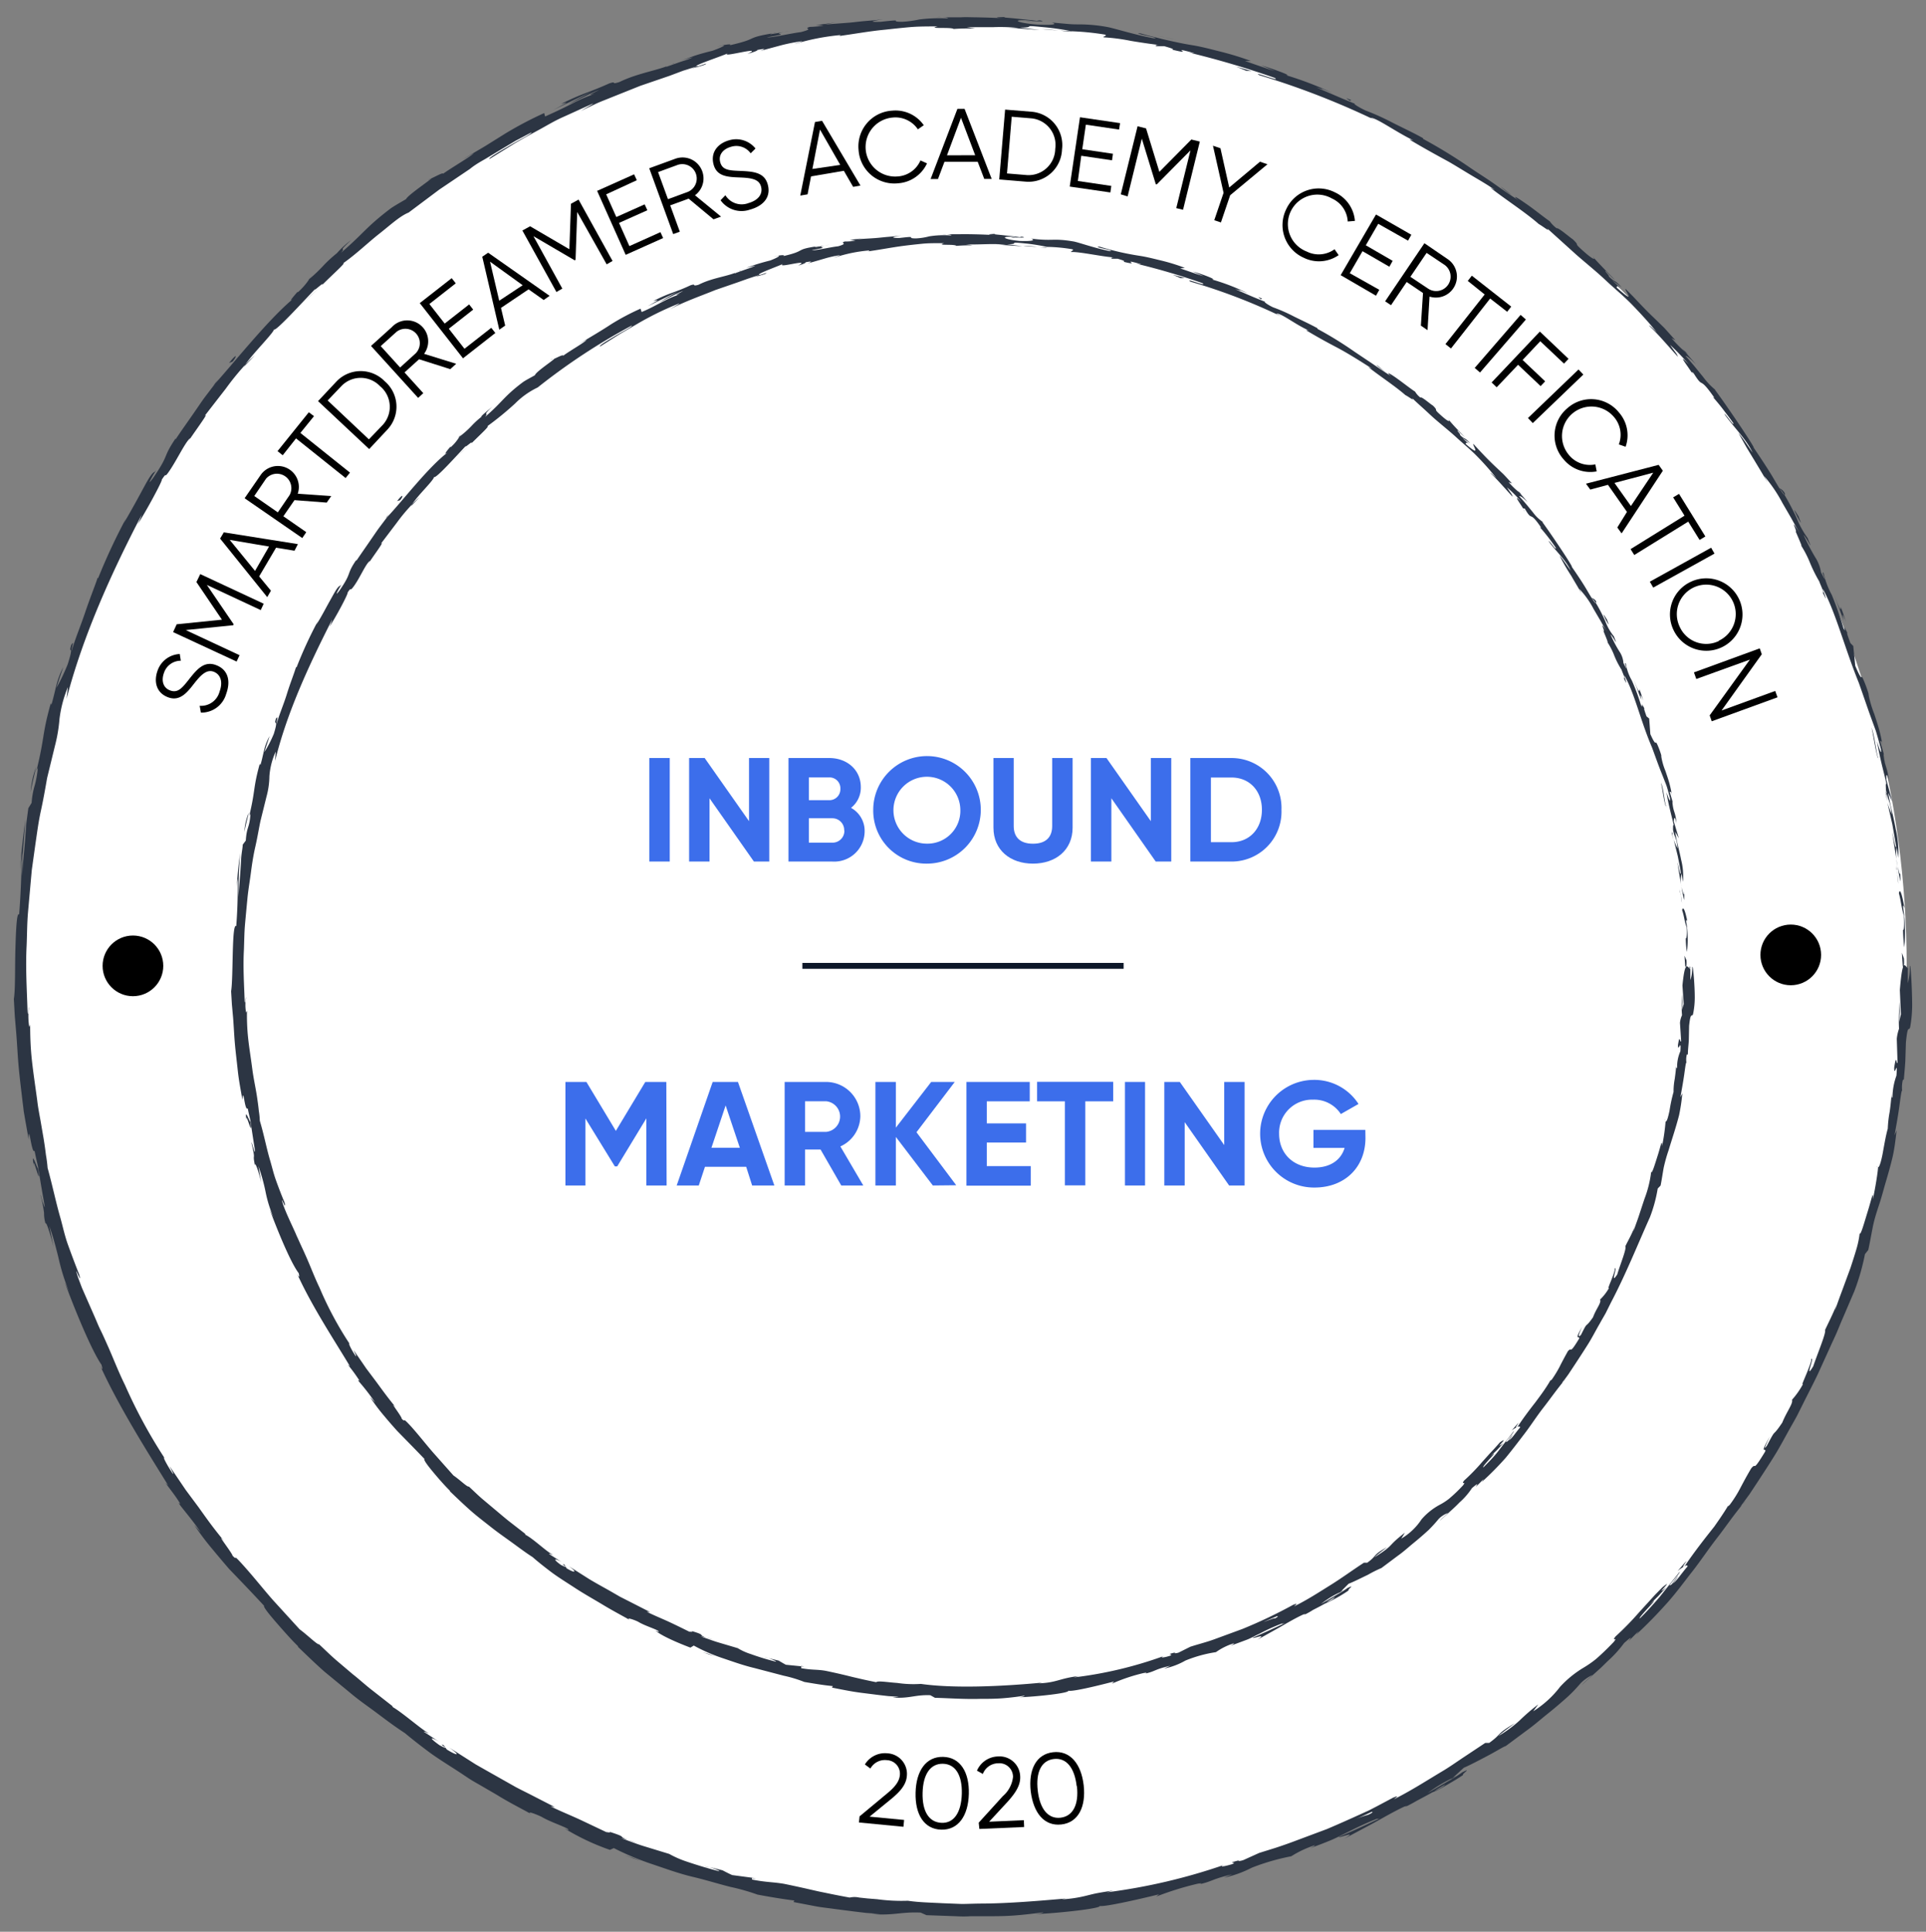 <svg id="Layer_1" data-name="Layer 1" xmlns="http://www.w3.org/2000/svg" viewBox="0 0 327 328"><rect x="0" y="0" width="327" height="328" fill="#808080" stroke="none"/><defs><style>.cls-1,.cls-4{fill:#fff;}.cls-2{fill:#2c3543;}.cls-3{fill:#3c6eeb;}.cls-4{stroke:#0d1728;stroke-miterlimit:10;}</style></defs><circle class="cls-1" cx="163.5" cy="164" r="160.22"/><path class="cls-2" d="M323.05,164c.08.53.29.23.21-1.23l-.36-1Z"/><path class="cls-2" d="M323.34,154.19c-.29-1.71-.73-3.65-.94-2.52.44,1.66.34,2.08.86,3.88.09,1.46,0,2.55-.16,2.31a27.75,27.75,0,0,0,.21,3,26.45,26.45,0,0,0,.12-3.18c0-.58,0-1.17-.07-1.78s-.16-1.22-.25-1.85S323.27,154.07,323.34,154.19Z"/><path class="cls-2" d="M256.63,33.11l.73.56C257.17,33.51,256.92,33.32,256.63,33.11Z"/><path class="cls-2" d="M174.17,3.53a3.62,3.62,0,0,0,1,0C174.53,3.51,174,3.49,174.17,3.53Z"/><path class="cls-2" d="M159,2.89h.9A5.35,5.35,0,0,0,159,2.89Z"/><path class="cls-2" d="M256.63,33.11l-1.87-1.46A11.89,11.89,0,0,0,256.63,33.11Z"/><path class="cls-2" d="M320.15,134.81c.1.48.21.88.31,1.24l-.24-1.17A.23.23,0,0,1,320.15,134.81Z"/><path class="cls-2" d="M285.63,59.24l.48.55c.16.13.33.25.49.36Z"/><path class="cls-2" d="M303,83.71a1.9,1.9,0,0,0-.92-.83,6,6,0,0,1,.9,1.19C303.06,84.05,303.07,83.94,303,83.71Z"/><path class="cls-2" d="M319.91,128l.22.81C320.08,128.63,320,128.27,319.91,128Z"/><path class="cls-2" d="M270.63,43.84a.72.72,0,0,0-.14-.25S270.52,43.71,270.63,43.84Z"/><path class="cls-2" d="M318.68,198.13s0,0,.05,0C318.74,198,318.73,197.91,318.68,198.13Z"/><path class="cls-2" d="M323.79,164v.48c0,.05.1.11.16.11Z"/><path class="cls-2" d="M131.33,5.63l.12,0C132.17,5.45,131.76,5.53,131.33,5.63Z"/><path class="cls-2" d="M5.78,198.15c-.41-2.87,1.37,4.51.66.22C6.43,198.79,5.12,194.6,5.78,198.15Z"/><path class="cls-2" d="M320.05,134.05c-.07-.4-.14-.8-.22-1.2C319.92,133.39,320,133.76,320.05,134.05Z"/><path class="cls-2" d="M6.44,198.37h0l-.07-.45Z"/><path class="cls-2" d="M72.64,30.58a3,3,0,0,0,.61-.28S73.07,30.35,72.64,30.58Z"/><path class="cls-2" d="M115.63,10.22l-1.13.34Z"/><path class="cls-2" d="M53.58,46.39a15.18,15.18,0,0,0-1.27,1.18l.21-.16A8.22,8.22,0,0,1,53.58,46.39Z"/><path class="cls-2" d="M36.24,65.41l.34-.34c.15-.21.33-.44.49-.65Z"/><path class="cls-2" d="M284.82,266.77a7.82,7.82,0,0,1,1-.73C285.37,266.21,287.77,263.34,284.82,266.77Z"/><path class="cls-2" d="M320.3,134.77a2,2,0,0,1-.25-.72l.17.83C320.27,134.94,320.31,135,320.3,134.77Z"/><path class="cls-2" d="M54.35,48.72l-3,2.76C52.23,50.72,53.3,49.71,54.35,48.72Z"/><path class="cls-2" d="M119.53,316.87l.9.22A5.27,5.27,0,0,0,119.53,316.87Z"/><path class="cls-2" d="M43.29,60.3c-.55.48-1.09,1-1.64,1.59-.09.14-.2.3-.25.4Z"/><path class="cls-2" d="M285.79,266h0Z"/><path class="cls-2" d="M300.51,243.89c-1.92,3.33-.59,1.75-.81,2.57-2.39,3.93-1.38,1.65-2.38,2.87-.73,1.23-1.33,2.35-1.88,3.4s-1.17,2-1.79,2.82c-.14.09-.4.42-.18,0-.38.66-.9,1.45-1.48,2.31l-.93,1.34L290,260.54c-1.43,1.82-2.86,3.73-3.85,5.21a1.53,1.53,0,0,1-.37.29c.52-.32.72-.26.75-.09-1.13,1.32-1.93,2.59-2.54,2.92a6.17,6.17,0,0,0,.95-1.35L283.84,269c-1.33,1,1.53-1.95,1.34-2.12l-3.43,4.31c-1.18,1.37-2.34,2.64-3.31,3.59-.63.17,4.29-4.67,1.58-2.26l1.49-1.48,1.42-1.54c-2.5,2.07,1.69-1.89-.66,0L281,270.79l-1,1.1-1.66,1.82a50.05,50.05,0,0,1-4.06,4.16c-.76,1,.49-.08-.28.91-1.35,1.41-2.35,2.34-3.13,3a18.16,18.16,0,0,1-2,1.38,17.8,17.8,0,0,0-4,3.26,17.17,17.17,0,0,1-4.56,4.15l.86-1.17a34.64,34.64,0,0,0-3.2,2.76,21.8,21.8,0,0,1-3.56,2.61c.72-.7,3.34-2.54,2.66-2.1-3.13,1.85-2,1.66-4.23,3.27-.22,0-.44,0-.67,0l-3.63,2.41c-1.24.82-2.47,1.71-3.79,2.48-2.62,1.57-5.27,3.28-8.09,4.68.26-.24,1.17-.83-.18-.25l-2.67,1.42-1.37.71-1.41.64c-1.89.86-3.82,1.72-5.75,2.54l-5.83,2.18c-1,.37-1.92.69-2.87,1l-2.79.87-2.68,1.21c-.64.22-1.25.23-.55,0-2.9.71-.1.22-1.44.72-1.63.48-2.2.45-1.2.07a99.4,99.4,0,0,1-20,4.69L189,321c-1.06.17-1.89.3-2.6.43s-1.3.29-1.88.43a22.11,22.11,0,0,1-4.28.65l.76-.15c-4.67.4-9.6.83-14.26.86-1.16,0-2.31.06-3.43.07l-3.28-.13c-2.12-.11-4.12-.15-5.89-.42a30.6,30.6,0,0,1-5.22-.26l-1.62-.13-1.41-.15a3.75,3.75,0,0,0-1.63,0c-2.64-.48-3.57-.7-4.78-.94s-2.66-.63-6.35-1.39c-2-.34-3-.24-5.45-.73v-.31l-3.37-.45c-.55-.24-1.1-.53-1.64-.81l-2.27-.56c.89.27,1.87.67,1.71.72-1.77-.43-3.9-1.09-5.58-1.66a17,17,0,0,1-2.91-1.28l-4.12-1.26c-1.37-.41-2.71-.95-4.07-1.42a17.36,17.36,0,0,1,2.67.79c-4.39-1.4-.66-.61-4.68-1.89.5.27-.35.06-.47.08l-4.22-2c-1.72-.81-3.66-1.58-5.24-2.37l.7.11-4.36-2.24c-.75-.38-1.51-.75-2.26-1.15l-2.25-1.27c-1.5-.85-3-1.69-4.57-2.59l-4.51-2.87c2.11,1.47,1.41,1.46-.38.35l-.53-.73c-1.26-.56,1.78,1.29-.71,0-2.18-1.56-1.26-1.34,0-.54L72,294.07c-.1-.19.55.21.78.23-1.2-.63-4.41-3.47-6.09-4.44l-.09-.19-3.73-2.92c-1.1-.88-2-1.71-3-2.49l-2.77-2.35c-.94-.81-1.86-1.72-2.93-2.72-.27.13-1.88-1.49-3.3-2.54l-4.56-5c-1.57-1.79-3.11-3.74-4.83-5.67-2.43-2.71-.86-.67-2-1.83,0-.38-3.18-4.43-1.38-2.43-2-2.4-3.1-4-4.39-5.8L31.54,253l-2.75-4.06c.37.77.85,1.61.51,1.23-.81-1.18-1.67-2.79-1.45-2.68l.23.3a86.69,86.69,0,0,1-6.86-12.62c-1.08-2.18-1.93-4.4-2.82-6.42-.45-1-.88-2-1.32-2.88s-.77-1.79-1.15-2.58l.17.36-1.47-3.34-.73-1.67-.64-1.7c-1-3.19.82,1.84.18-.56-.73-1.83-1.34-3.48-1.89-5s-.86-3-1.25-4.43c-.82-2.81-1.35-5.52-2.22-8.64a22.07,22.07,0,0,0-.28-2.2c-.1-.84-.23-1.76-.39-2.75l-.54-3.14c-.2-1.09-.42-2.22-.55-3.37-.31-2.31-.67-4.66-.91-6.87s-.29-4.28-.29-6l-.15.4A11.84,11.84,0,0,1,4.91,171c-.13.18-.11,1.9-.23.82-.11-3.7-.36-7.46-.16-11.25.08-1.89.07-3.8.24-5.71l.51-5.72.13-1.43.2-1.43L6,143.41c.28-1.9.52-3.81.93-5.68S7.67,134,8,132.1l1.35-5.54a26.16,26.16,0,0,0,.75-4.47,20.66,20.66,0,0,1,1.43-5.43l-.23,2C14.13,107.81,19,97.12,24.06,87.4A14.86,14.86,0,0,1,23.38,89c1.29-1.93,4.25-7.41,4.09-7.56.94-1.42.36-.24,1-1.07,1.38-1.86,2.85-5.1,3.78-5.95.16-.15-.32.57-.53.93.76-1.3,4.09-5.72,3-4.7C36,69,37.2,67.45,38.33,66a45,45,0,0,1,3.32-4.08c1.18-1.8,4.68-5.25,4.89-6,.15.53,5.18-5,7-6.88-.54.69,1.73-1.46,1.12-.62,2.1-2.09,4.15-3.88,3.6-3.72,2.25-1.58,4.21-3.5,6.12-5s3.49-3,5-3.61l5.19-3.89,5.22-3.52C80.62,28,81.5,27.5,82.38,27L85,25.42l2.59-1.55c.89-.46,1.77-.93,2.65-1.4,0,.14-.51.46-1.23.86s-1.68.91-2.59,1.46c-1.82,1.06-3.58,2.09-3.31,2.21l4.37-2.71c1.37-.79,2.67-1.51,4-2.23s2.57-1.49,4-2.13,3-1.37,4.66-2.11-.92.63-1.49,1l2.53-1.2c.84-.39,1.7-.7,2.54-1.05l5-2,4.94-1.69L116,12l2.41-.76a10.43,10.43,0,0,1-1.33.5c1.26-.37,3-.77,2.77-.93l-1.22.41c-2.12.29,4.87-2,5.07-2.24-2,1.07,6.5-1.35,3.2.17.83-.23,1.87-.57,1.65-.66,1.27-.25,1.68-.26.44.18l3.71-1A30.15,30.15,0,0,1,136.15,7c0,.1-.84.29-1.26.48a38.9,38.9,0,0,1,7.83-1.53c-.21.09.22.11-.85.25,3.08-.41,5.69-.91,8.41-1.16,1.36-.15,2.73-.3,4.2-.43s3-.12,4.73-.13c-2,.48,2.33.08,2.7.44,1.22-.09,2.44-.1,3.66-.09l-1.47-.22c1.61,0,3.12,0,4.58,0a29.79,29.79,0,0,1,4.25.14q-1.2,0-2.4,0c2,0,4,.22,6,.33l-3.4-.4c3.27,0-.31-.5,4-.07a43.12,43.12,0,0,1,4.86.7h0a44.76,44.76,0,0,1,5.59.56c.6.2-.55.35-.16.47a32.39,32.39,0,0,1,4.57.6c1.91.32,3.88.6,4.88.7-.67-.07-.74.12-.54.2l1.34,0c1.44.42,1.64.5,1.37.6,4.36,1.06-1.28-.78,3.87.62-.42-.08-.23,0-1.09-.15a150.89,150.89,0,0,1,14.62,4.32c1.25.82-4.09-1.29-2.62-.46a136,136,0,0,1,20,7.8L232.7,20c1.07,0,4.45,2.53,7.61,4-.75-.39-1.11-.28-.88-.23,2,1.2,4.11,2.37,6.48,3.66,1.17.67,2.38,1.43,3.7,2.22s2.75,1.59,4.21,2.61l-.79-.4c2.16,1.73,6,4.21,8.21,6.17.78.44,2.11,1.52,1.41.72l5,4.52c1.66,1.45,3.36,2.81,4.91,4.27s3.19,2.79,4.63,4.29,2.83,3,4.12,4.62c-.68-.71-1.69-1.61-1.16-1,1.67,1.62,3.15,3.41,4.72,5.12-.18-.57-.49-.78-1.31-2a38.06,38.06,0,0,1,3.18,3.31c-2.18-2.26-.23.23.49,1.39-.09-.22.26.09.25,0,1.93,3.12.74.19,3.6,4.28l-.26-.14c.61.71,1.19,1.39,1.74,2.12s1.13,1.46,1.7,2.29c.27.83-1.25-1.55-1.5-1.52,1.63,2.29,3.69,4.22,4.8,6.55-.71-1-1.63-2.43-2.41-3.34l1.4,2.49,1.21,2-.1-.18c.81,1.37,1.65,2.72,2.43,4.1-.17-.37-.37-.72-.56-1.08a25.08,25.08,0,0,1,3.1,4.57l1.53,2.64c.51.94,1.06,1.91,1.71,2.92-2.49-3.92-.57-.56-1-.74.47,1.12,1.23,2.8.91,2.37a17.69,17.69,0,0,1,1.44,2.75,25,25,0,0,0,1.68,3.41c0,.17,1,2.19.55,1.82,1.27,2.63-.13-.69.08-.52,2.16,4,3.64,9.91,6.07,15.9.93,2.63,1.45,4.2,2,5.71l.86,2.36c.27.87.55,1.88.88,3.13.24,1.75-.67-1.31-.67-1.31.25,1.39.5,2.6.78,3.78s.6,2.34.86,3.64c-.17-.51-.15,0-.11.87.4,2.09.6,1.34,1,4.13a15.24,15.24,0,0,1-.76-2l.84,3.68c.22,1.24.43,2.49.66,3.77-.08.71-.46-1.52-.68-2.41.44,2.88,1.14,7.48,1.4,8.36l-.05-1.88c.09,1.06-.17.57-.31-.21a8.83,8.83,0,0,1-.29-3.74l.3,1.83a18.71,18.71,0,0,0-.45-4.89c-.36-2.07-1-4.31-1.28-6.16l.68,1.46-1-3.71c0-.41,0-.76.06-.79s.23.27.42,1.18c-.32-2.68-.66-2.29-.94-4.59,0-.26,0-.15.1.08l-.71-2.53c.2.48.18-.5.49,1.09-.22-1.16-.42-2.21-.69-3.13s-.54-1.74-.78-2.47a18.5,18.5,0,0,1-1-3.46l.14.38a22.32,22.32,0,0,0-1-2.78c-.18-.4-.23-.42-.27-.38s-.13.35-1.09-1.91l-.34-3.37-.49-.5c-.23-.64-.71-1.88-.5-1.7-1.11-2.26,0,.45-.68-.84A56.73,56.73,0,0,0,311,101a13.5,13.5,0,0,1-1.37-3.65c-.69-1,1.12,2.9-.46-.19a6.6,6.6,0,0,0-1-2.57,36.34,36.34,0,0,1-1.95-3.76c.66.69,1.81,3.26.67.51A15.82,15.82,0,0,1,305.05,88,41.2,41.2,0,0,0,303,84.07c-.18,0-.89-1.12-1.83-2.74s-2.27-3.59-3.44-5.34c.31.12-4.24-6.67-6.57-9.82l.12.06A11.7,11.7,0,0,1,289.16,64c-.93-1.13-2-2.5-3-3.57.24,0,.67.28,1.76,1.44-.57-.71-1.2-1.39-1.79-2.09a22.86,22.86,0,0,1-2.34-2.36l.66.35q-.9-1-1.86-2.07c-.67-.66-1.36-1.33-2.06-2s-1.43-1.42-2.17-2.2l-1.13-1.2L276,49.06c-.37,0,2.21,3.09-1.51-.22,0-.23,0-.53,1,.33a20.29,20.29,0,0,1-1.77-1.6l1.61,1.2c-1.49-1.55-.95-.63-2.18-1.83.16-.12-.83-1-.54-.93.33.29,1,1.1,1.56,1.5-1.37-1.38-3-3.08-3.51-3.67.05.19-.18.2-1.27-.71-2.79-2.4-.8-1-2.35-2.49-.74-.51-2.5-2.06-2.74-1.87a5.53,5.53,0,0,1-1.19-1.21c-.8-.53-2.52-1.93-3.93-2.91s-2.44-1.63-1.66-.88l.39.3-.26-.17h0c-1.32-.84-2.62-1.74-3.93-2.67s-2.68-1.77-4-2.67a88.26,88.26,0,0,0-8.14-5l.06-.08c-1.61-.91-3.48-1.77-5.19-2.64a42.16,42.16,0,0,0-4.58-2.07c-1-.45-2.27-1.23-1.8-1.14-2.61-1.06-2.89-1.21-6.64-2.82,2.71.88-.85-.5,2.76.95a58.59,58.59,0,0,0-7.87-3c1.36.2-2.52-1.18-4.2-1.67l2.38,1c-1.87-.59-3.48-1.16-5.13-1.74l1,0a48.2,48.2,0,0,0-5.14-1.58c-1.67-.42-3.25-.85-4.82-1.1s-3.06-.58-4.51-.91c-.73-.16-1.44-.36-2.14-.53s-1.41-.35-2.1-.56c-2-.12,4,.88,2.18.83-3.38-.64-6.85-1.76-7.92-1.93a26.74,26.74,0,0,0-4.6-.43c-.57,0-1.15,0-1.89-.06l-2.87-.26c.62.16,1.18.52-2.51.35-3.43-.3-4.2-.81-2-.74a3.84,3.84,0,0,1,1.19.15c1.12.05,2.59.11,1.23-.13l-.46.09c-.85-.13-2.46-.28-3.72-.41s-2.18-.15-1.61-.24c-2.63.05-1.13.17.81.28-2.22-.15-4-.19-5.71-.23-.87,0-1.75-.06-2.7,0l-3.1,0c.73,0,1.4.17.68.18a27.62,27.62,0,0,0-4.55.18,18.54,18.54,0,0,1-2.92.4c-2.58,0,.89-.5-3.65,0-2.79.09-.62-.26.48-.45-1,.14-2,.23-3,.31s-1.87.2-2.73.28c-1.72.14-3.23.23-4.41.36L142,3.77c-1.3.23-2.37.34-3.46.51.43,0,.86,0,1.28.06a16.64,16.64,0,0,1-2.35.23c-1.28.39,1.06.21-1.49.88-1.71.21-5.13,1-5.76.89,5.32-.93-.66-.23,3.84-1.11-.87.2-1.93.38-3.21.58-.2,0,.16-.11.51-.18-5.12.85-2.25.87-7.48,2.06.62-.34-1.29-.05-2.12.26,2.08-.59,1.07,0-.8.67-3.34.81-3.56,1.12-5.3,1.6l2-.5a10,10,0,0,1-1.66.63c-.77.25-1.74.61-2.86,1-.24-.06,2-.79,1.2-.57-2.4,1.18-5.83,1.52-9.18,3.15-1.64.52-.27-.24-1.71.23-3.8,1.71-4.25,1.54-8.18,3.48,1.25-.3,1.43-.44-1.28,1l6.48-3.11-4.06,2.22c2-.87,4.09-2.06,5.32-2.48-2,1-1.75.91-.74.65a27.74,27.74,0,0,0-4.09,1.79c-1.36.7-2.79,1.37-4.35,2.07l-.16-.58a63.51,63.51,0,0,0-6.51,3.42L82.5,24.73c-1.19.73-2.51,1.45-3.92,2.34.62-.34,1.23-.73,1.87-1.05-.66.64-3.46,2.25-5.24,3.49.06-.28-1.12.39-2,.79.17.06-4,2.84-4.27,3.51-.86.51-1.75,1-2.57,1.55-4.31,3.27-4.54,4.19-8.47,7.56,1-1.19-.84.25,1.69-2.14A16.27,16.27,0,0,0,57.19,43,22.54,22.54,0,0,0,55,45a26.77,26.77,0,0,1-2.47,2.37,11.66,11.66,0,0,1-1.91,2.21c-.18.12-.06-.08-.06-.08s-.51.58-.85,1-.53.71.13.18C45.66,54.11,39.7,61.62,36.58,65.07l-1.79,2.35c-.6.81-1.16,1.67-1.75,2.51-1.15,1.68-2.33,3.29-3.26,4.73.07-.22-.08-.06.29-.6C27.37,78,29,76.81,25.93,81.25c-.83,1.11-.51.47-.1-.28s1-1.54.44-.85c-.51.13-1.28,1.57-2.22,3.31s-2.08,3.8-3,5.35l.37-.8a102.71,102.71,0,0,0-4.78,10.24s0-.23-.08-.07c-.49,1.48-1.34,3.56-2.1,5.83s-1.75,4.62-2.35,6.71c.19-1.36.51-1.91,0-1.22-.59,1.86.57-.4-.61,3.31a35.49,35.49,0,0,1-1.9,4c.32-1.18.76-2.33,1.13-3.49a14.55,14.55,0,0,0-1.17,3.11c-.29,1.17-.55,2.35-.84,3.27l-.09-.28c-1.53,5.43-1,5.63-2.45,11.51l.25-.58a17.48,17.48,0,0,1-.52,3,13.4,13.4,0,0,0-.54,3l-.56.91c-.07.55-.17,1.29-.29,2.16s-.15,1.89-.24,3c-.15,2.12-.44,4.45-.53,6.4a35.6,35.6,0,0,1,.17-4.59c.14-1.77.28-3.62.39-5-.31,2.14-.91,7.31-.86,8.44a26,26,0,0,1,.28-2.81c-.1,2.66-.13,6.15-.48,10.44-.4-.4-.53,2.4-.63,5.7s0,7.08-.27,8.65l.16,2.86.24,2.86c.16,1.91.24,3.85.42,5.81s.44,4,.67,6c.07.51.13,1,.19,1.56l.27,1.57c.19,1.06.38,2.13.57,3.23,0-3.22.48,2.56,1,1.9.4,2,.64,2.78.62,3,.36,2.06.69,4.13,1.07,6.19.12.74,0,.28-.25-.35s-.38-1.42-.43-1.31a23.17,23.17,0,0,1,.6,3,5.9,5.9,0,0,0,.27,1.88c0-.66.73,1.43,1.36,3.95l-.73-3.59c.52,1.51.83,2.6,1.06,3.48s.41,1.55.56,2.22a35.39,35.39,0,0,0,1.83,5.69l-.84-1.86c1.11,3.1,4.37,11.34,6.23,14,.18.56.34,1.33-.29,0,3.23,7.18,8.42,15.31,11.62,20.5l-.45-.42c.84,1.2,1.57,2,2.53,3.58-.1-.05-.46-.4-.08.16s2.47,3,3.52,4.65l-1.09-1.25a44.34,44.34,0,0,0,3.1,4.13c1,1.21,1.92,2.3,2.83,3.35,1.92,2,3.76,3.9,5.93,6.25-.17.15.76,1.33,2,2.76s2.73,3.12,3.82,4.16l-.12,0c1.61,1.54,3.11,3,4.58,4.29l4.4,3.62c1.41,1.2,2.93,2.23,4.44,3.36s3.05,2.3,4.78,3.42c1,.84,2.34,1.9,3.94,3.1s3.54,2.37,5.52,3.67l1.5,1c.51.32,1,.61,1.56.92l3.13,1.82c2,1.25,4.1,2.29,5.9,3.3-1.08-.65.34-.22,1.66.41,1.66,1,5,2,4.51,2.25l-.63-.29a39.26,39.26,0,0,0,7.72,3.65l.67-.3a46,46,0,0,0,6.28,2.65c2.31.77,4.7,1.66,7.07,2.22s4.57,1.26,6.49,1.73a36.32,36.32,0,0,1,4.56,1.3c1.93.36,4.32.77,6.25,1l-.15.26,3.6.69c1.11.22,2.16.31,3.25.47l3.49.45,2,.24,2.34.16L148,325c3.78.29,4.82-.39,8.3-.25l1,.44,5,.18c.83.05,1.66.06,2.49,0l2.48,0c1.66,0,3.31,0,5-.13s3.27-.32,4.89-.54c-.1.07-.29.21-1.35.3,3.11-.07,12-1,10.79-1.44.14.45,6.73-1.06,10.18-1.91l-.49.39a52.17,52.17,0,0,1,7-2.18c1-.19.9,0-.4.25,3.24-.67,2.41-.93,6.32-1.86l-1.39.58a19,19,0,0,0,4.71-1.7,37.65,37.65,0,0,1,6.7-1.94,17.61,17.61,0,0,1,3.92-1.85c.29,0-.37.31-.7.47,1.34-.48,2.5-.93,3.53-1.36s1.92-.92,2.77-1.33c1.69-.86,3.2-1.57,5-2.29a1.3,1.3,0,0,0,.67-.15c-4.08,1.95-7.44,3.37-7.13,3.23.1.24,3.46-1.23.94.3l4.9-2.62c1.81-1,3.67-2.08,5.29-2.83l.46-.14-.31.2c.74-.36,1.39-.71,2-1.07,1-.53,1.65-.87,2.6-1.41a11.55,11.55,0,0,0,2.23-1.12c1.06-.6,2.27-1.32,3-1.83-.28-.16,1.76-1.41-.25-.4.25-.14-.27.23-1.29.87l-.66.41.09-.08-3.91,2.28a25.08,25.08,0,0,1,4.24-2.57c.72-.62,1.47-1.36,1.91-1.74,1.15-.5,2.77-1.36,4.19-2.11s2.57-1.49,2.92-1.57l3.58-2.66c1.26-.9,2.44-1.95,3.62-2.89s2.28-1.89,3.24-2.75,1.71-1.71,2.29-2.38a7.1,7.1,0,0,1,2-1.4c-.65.64-1.48,1.34-1.8,1.72.57-.54,1.3-1.2,2.07-1.89l1.18-1.06,1.12-1.1a20.06,20.06,0,0,0,2.8-3.08c3-2.65-1.34,1.83,2.5-2.08l-.43.62c2-1.85,3.67-3.6,5.23-5.34s2.87-3.56,4.27-5.34,2.66-3.7,4.18-5.66c.78-1,1.5-2,2.31-3.1s1.67-2.19,2.61-3.35a6.84,6.84,0,0,1-.92,1.07c.51-.68,1-1.36,1.52-2.06l1.42-2.15c.94-1.44,1.89-2.89,2.81-4.37s1.72-3,2.58-4.54c.42-.76.87-1.52,1.28-2.29l1.17-2.34c.78-1.56,1.59-3.11,2.34-4.68l2.15-4.73c.35-.79.73-1.56,1.07-2.35s.65-1.59,1-2.38l2-4.67a38.41,38.41,0,0,0,1.81-6.31l.56-.7c.28-1.3.51-2.61.77-3.92s.69-2.63,1.1-3.86.72-2.46,1.09-3.72.75-2.58,1.1-4,.55-3,.75-4.82l-.36.87c.23-1.26.6-3.26.82-4.9s.39-2.91.48-2.68a5.46,5.46,0,0,1,.12-1.85l.17-.05c.08-1.05.19-2.1.25-3.15l.1-3.15c.24-2.43.39-2.23.54-2.31s.16-.15.25-.69a21.33,21.33,0,0,0,.27-3.32c0-2.66-.27-7.56-.4-6.57a10.24,10.24,0,0,1-.33,2.81l0-2.42c-.45-.44-.88-2.28-1.36,3.6l.18,4.12-.32,1.31c.1-1.15.11-2.3.14-3.45a28.72,28.72,0,0,0-.14,4.59,7.15,7.15,0,0,0-.38,1.7l.13,4.06c-.23.46-.16-1.84-.57.84,0,1.89.64-1.76.38,1.36a11.15,11.15,0,0,0-.67,3.65c-.16.3-.18-.19-.11-1.1-.07,1-.19,2.38-.37,3.6a19.79,19.79,0,0,0-.32,2.86c-.3,1-.59,2.69-.85,4.12s-.62,2.55-.8,2.4c0,.65-.47,3.6-.88,5.45.12-1.75-.23,0-.85,2s-1.25,4.29-1.39,3.78a15.47,15.47,0,0,1-.51,2.54c-.29,1-.66,2.16-1.06,3.37L312.81,219c-.45,1.21-.89,2.4-1.24,3.47a6.05,6.05,0,0,1,.34-1.1c-1,2.35-1.37,3-2.05,4.46.23.45-1.32,4.1-2,6.15-1.62,2.68.37-1.92-.37-1.18.18,0-.29,1.26-.76,2.41s-.95,2.17-.59,1.76a14,14,0,0,1-1.89,2.71c.23.6-.9,2-1.65,3.87-1.93,2.87-.84.55-2.6,3.9C299,246.89,300.51,243.89,300.51,243.89Zm-63.8,61.76h0l1.65-.86ZM229.9,309c.84-.37,1.9-.83,3-1.36.27,0,.07.21-.63.51A16,16,0,0,0,229.9,309Zm15.21-5.72a6,6,0,0,1-1.59.82l1.82-1.08.11-.11A1.53,1.53,0,0,1,245.11,303.26Z"/><path class="cls-2" d="M246.81,301.85c.15-.09.22-.15.41-.28l-.65.32-.33.29Z"/><path class="cls-2" d="M257.49,33.77l-.13-.1.26.23Z"/><polygon class="cls-2" points="127.72 318.84 127.71 318.91 128.37 319 127.72 318.84"/><path class="cls-2" d="M287.27,63.15a3.09,3.09,0,0,0,.28.48A2.79,2.79,0,0,0,287.27,63.15Z"/><path class="cls-2" d="M297.8,77.81l1.29,2.2C298.55,79.05,298.13,78.36,297.8,77.81Z"/><path class="cls-2" d="M304.68,89.86a.6.6,0,0,0,.23.18v0Z"/><path class="cls-2" d="M117.11,11.75l-.51.16C115.42,12.32,116.22,12.05,117.11,11.75Z"/><path class="cls-2" d="M182,5.3c-.7,0-1.39-.07-2.11-.13C181,5.34,181.91,5.46,182,5.3Z"/><path class="cls-2" d="M54.67,48.42h0l-.32.31Z"/><path class="cls-2" d="M176.8,4.93c1.16.14,2.14.2,3,.24C178.89,5.07,177.77,5,176.8,4.93Z"/><path class="cls-2" d="M321.93,147l.07.66s0,0,.06.08Z"/><path class="cls-2" d="M322.06,147.78l.08.73A4.7,4.7,0,0,0,322.06,147.78Z"/><path class="cls-2" d="M322.33,150.06l-.19-1.55A9.62,9.62,0,0,0,322.33,150.06Z"/><path class="cls-2" d="M319.05,128.92l-.15-.18Q319,128.9,319.05,128.92Z"/><path class="cls-2" d="M317.74,123.5c.34,1.29.55,3.3,1.05,5.09l.11.15C318.55,127.93,318.25,124.68,317.74,123.5Z"/><path class="cls-2" d="M311.37,101c.59,1.46,1.11,2.94,1.67,4.41-.2-.81-.46-1.87.35.11C311.5,99.87,313.64,106.74,311.37,101Z"/><path class="cls-2" d="M305.16,87.76c1.2,2.23.13-.1.25,0C304.56,86.38,304.34,86.06,305.16,87.76Z"/><path class="cls-2" d="M229.1,17.13l.33-.13C227.64,16.23,229.38,17.09,229.1,17.13Z"/><path class="cls-2" d="M209.81,11.31c.59.23,1.18.44,1.75.7l.92.07C211.6,11.8,210.71,11.53,209.81,11.31Z"/><polygon class="cls-2" points="198.75 6.55 199.6 6.71 196.39 6.06 198.75 6.55"/><path class="cls-2" d="M38.88,61.65c.2-.1.41-.18.62-.26C40.33,60.36,40.22,59.91,38.88,61.65Z"/><path class="cls-2" d="M6.13,130.25a15,15,0,0,0-.93,4.22C5.52,132.77,5.94,131.11,6.13,130.25Z"/><path class="cls-2" d="M107.6,315.51l-1.47-.47c.92.33,1.82.68,2.76.95C108.46,315.83,108,315.69,107.6,315.51Z"/><circle class="cls-1" cx="163.5" cy="164" r="123.29"/><path class="cls-2" d="M286.12,164c.09.41.29.18.22-.94l-.35-.79Z"/><path class="cls-2" d="M286.48,156.45c-.26-1.31-.65-2.8-.89-1.93.42,1.28.31,1.6.79,3,.09,1.12-.05,2-.17,1.78a16.26,16.26,0,0,0,.19,2.34,14.57,14.57,0,0,0,.14-2.45,13.68,13.68,0,0,0-.28-2.79C286.3,156,286.42,156.36,286.48,156.45Z"/><path class="cls-2" d="M235.23,63.19l.56.44C235.64,63.5,235.45,63.35,235.23,63.19Z"/><path class="cls-2" d="M171.72,40.37a2,2,0,0,0,.76,0C172,40.34,171.6,40.33,171.72,40.37Z"/><path class="cls-2" d="M160,39.79h.7A3.24,3.24,0,0,0,160,39.79Z"/><path class="cls-2" d="M235.23,63.19,233.8,62C233.64,62.06,234.52,62.65,235.23,63.19Z"/><path class="cls-2" d="M283.85,141.58c.09.36.17.67.26.95-.06-.31-.13-.6-.2-.91Z"/><path class="cls-2" d="M257.61,83.28l.37.42.4.26Z"/><path class="cls-2" d="M271,102.12a1.27,1.27,0,0,0-.79-.59,3.74,3.74,0,0,1,.74.9S271,102.31,271,102.12Z"/><path class="cls-2" d="M283.92,136.3l.19.63Z"/><path class="cls-2" d="M246.06,71.4a.49.49,0,0,0-.09-.22S246,71.29,246.06,71.4Z"/><path class="cls-2" d="M282.62,190.2s0,0,.05,0S282.66,190,282.62,190.2Z"/><path class="cls-2" d="M286.86,164v.37a.28.28,0,0,0,.15.08Z"/><path class="cls-2" d="M138.68,41.82h.1C139.33,41.68,139,41.74,138.68,41.82Z"/><path class="cls-2" d="M41.87,190.34c-.26-2.23,1.13,3.46.64.13C42.48,190.8,41.4,187.59,41.87,190.34Z"/><path class="cls-2" d="M283.79,141c-.06-.31-.12-.62-.17-.93C283.68,140.48,283.74,140.77,283.79,141Z"/><path class="cls-2" d="M42.51,190.47h0l-.06-.34A2.33,2.33,0,0,1,42.51,190.47Z"/><path class="cls-2" d="M93.43,61.1a1.94,1.94,0,0,0,.48-.19S93.77,60.94,93.43,61.1Z"/><path class="cls-2" d="M126.61,45.48l-.87.26C126.09,45.65,126.37,45.56,126.61,45.48Z"/><path class="cls-2" d="M78.79,73.36a8.34,8.34,0,0,0-1,.91l.18-.12A4.31,4.31,0,0,1,78.79,73.36Z"/><path class="cls-2" d="M65.42,88l.28-.26.37-.5Z"/><path class="cls-2" d="M256.65,242.91a4.47,4.47,0,0,1,.78-.52C257.08,242.49,258.91,240.27,256.65,242.91Z"/><path class="cls-2" d="M284,141.54a1.16,1.16,0,0,1-.22-.55q.06.33.12.63C284,141.67,284,141.68,284,141.54Z"/><path class="cls-2" d="M79.73,75.53l-2.28,2.1C78.1,77.06,78.93,76.29,79.73,75.53Z"/><path class="cls-2" d="M129.74,281.38l.69.16A3.9,3.9,0,0,0,129.74,281.38Z"/><path class="cls-2" d="M71.24,84.41A15.83,15.83,0,0,0,70,85.61a1.79,1.79,0,0,0-.18.32Z"/><path class="cls-2" d="M257.44,242.38h0Z"/><path class="cls-2" d="M268.62,225.29c-1.48,2.55-.38,1.39-.51,2-1.82,3-1.12,1.24-1.92,2.15-.55,1-1,1.83-1.4,2.64a19.89,19.89,0,0,1-1.34,2.19c-.12.06-.32.31-.16,0-.28.52-.67,1.13-1.12,1.79s-1,1.39-1.51,2.08c-1.1,1.4-2.19,2.87-2.92,4a.89.89,0,0,1-.3.21c.43-.21.62-.14.67,0-.87,1-1.45,2-2,2.25a3.69,3.69,0,0,0,.7-1.07L256,244.7c-1.09.72,1.16-1.52,1-1.69-.83,1.08-1.74,2.24-2.59,3.35s-1.78,2-2.53,2.77c-.55.07,3.28-3.61,1.14-1.81l1.15-1.12,1.1-1.17c-2,1.5,1.31-1.45-.6-.13-.69.79-1.25,1.4-1.74,1.91l-1.26,1.4a34.13,34.13,0,0,1-3.11,3.2c-.56.79.42,0-.14.77A25.8,25.8,0,0,1,246,254.5a10.14,10.14,0,0,1-1.55,1,10.91,10.91,0,0,0-3.1,2.48,10.36,10.36,0,0,1-3.44,3.27l.61-1c-3.24,2.5-1.53,1.87-5.16,4.18.54-.57,2.55-2,2-1.65-2.44,1.36-1.48,1.31-3.22,2.56l-.56,0c-1.83,1.18-3.68,2.55-5.67,3.79s-4,2.55-6.2,3.63c.2-.21.88-.68-.17-.26a83.1,83.1,0,0,1-8.59,4.09l-4.49,1.65c-1.47.56-3,.93-4.36,1.37l-2,1c-.5.16-1,.14-.44-.06-2.23.52-.06.21-1.09.62-1.24.38-1.7.31-.93,0a68.39,68.39,0,0,1-15.32,3.65l.8-.23c-3.29.4-3.63,1.1-6.72,1.24l.58-.13c-7.17.68-15.17,1-20.63.22a18.76,18.76,0,0,1-4-.16c-1.71-.12-3.32-.41-3.59-.13-2-.4-2.74-.59-3.66-.8s-2-.52-4.86-1.12c-1.52-.28-2.33-.11-4.21-.46l0-.32-2.6-.26c-.42-.22-.83-.47-1.24-.71l-1.75-.42c.68.22,1.43.55,1.3.61a41.68,41.68,0,0,1-4.28-1.3,9.82,9.82,0,0,1-2.21-1l-3.18-.94c-1.06-.31-2.08-.71-3.13-1.06a11,11,0,0,1,2.07.55c-3.4-1-.48-.54-3.59-1.46.37.23-.29.09-.38.12-.73-.36-1.91-.95-3.23-1.57s-2.81-1.21-4-1.82l.56.05L107,272l-1.73-.88-1.73-1c-1.15-.65-2.34-1.29-3.51-2l-3.47-2.2c1.61,1.14,1,1.21-.36.37l-.36-.62c-1-.4,1.36,1-.59.06-1.67-1.21-.92-1.1.1-.51l-2.11-1.35c-.06-.17.45.13.64.12-1-.44-3.34-2.73-4.68-3.4l-.05-.17-2.87-2.23c-.84-.68-1.57-1.31-2.29-1.91l-2.13-1.79c-.72-.62-1.43-1.32-2.25-2.08-.26.14-1.49-1.12-2.62-1.88l-3.46-3.9c-1.2-1.38-2.37-2.89-3.69-4.37-1.9-2.06-.71-.48-1.63-1.35.07-.33-2.4-3.43-1-1.93-1.52-1.84-2.39-3.09-3.39-4.44l-1.66-2.21c-.59-.87-1.28-1.87-2.14-3.11.27.61.63,1.25.35,1-.63-.9-1.26-2.16-1.07-2.09l.18.23a58.89,58.89,0,0,1-5.23-9.72c-.81-1.68-1.45-3.39-2.13-4.94-.34-.78-.68-1.52-1-2.21s-.61-1.37-.92-2l.14.27c-.75-1.71-1.6-3.38-2.24-5.13-.79-2.45.67,1.4.21-.46-.58-1.39-1.06-2.65-1.48-3.83s-.67-2.32-1-3.41c-.63-2.16-1-4.24-1.72-6.63a13,13,0,0,0-.17-1.7c-.06-.65-.16-1.36-.27-2.12-.21-1.52-.61-3.22-.84-5s-.53-3.58-.71-5.28-.21-3.28-.19-4.58l-.15.31a7.35,7.35,0,0,1,0-2.61c-.13.15-.12,1.46-.24.64-.1-2.84-.29-5.73-.13-8.64.06-1.45.06-2.92.19-4.38s.27-2.93.41-4.39.4-2.92.59-4.39.41-2.91.74-4.35.57-2.88.86-4.32l1.05-4.24a13.71,13.71,0,0,0,.49-3.46,12.18,12.18,0,0,1,1.07-4.17l-.1,1.56c2.05-8.36,5.9-16.54,9.69-24a7.22,7.22,0,0,1-.48,1.26c1-1.46,3.26-5.69,3.1-5.83.73-1.09.32-.16.84-.79C61,98.41,62,95.87,62.77,95.25c.13-.11-.23.44-.39.73.56-1,3.15-4.39,2.28-3.65l2.73-3.6A29.87,29.87,0,0,1,70,85.61c.85-1.44,3.62-4,3.7-4.64.19.48,4-3.8,5.41-5.27-.39.56,1.35-1.09.92-.41,1.61-1.61,3.17-3,2.71-2.92a52.83,52.83,0,0,0,4.71-3.85,13.65,13.65,0,0,1,3.84-2.73,106.5,106.5,0,0,1,16-10.53c0,.27-1.51,1-2.9,1.83s-2.75,1.62-2.51,1.75l3.34-2.11,3-1.75a52,52,0,0,1,6.64-3.28c1.38-.56-.69.53-1.11.8,2.56-1.33,5.21-2.24,7.72-3.26l3.8-1.31,1.85-.66,1.84-.6a5.38,5.38,0,0,1-1,.41c1-.29,2.29-.58,2.12-.74l-.93.32c-1.65.16,3.7-1.71,3.85-1.9-1.54,1,5-1,2.51.34.64-.19,1.43-.47,1.25-.57,1-.18,1.3-.18.35.2,1.75-.48,2.32-.66,2.84-.81a19,19,0,0,1,2.62-.59c0,.1-.64.25-.95.43a25,25,0,0,1,6-1.24c-.16.08.17.11-.65.22,2.37-.32,4.37-.73,6.46-1,1-.13,2.1-.25,3.22-.36s2.33-.09,3.64-.09c-1.53.47,1.79.1,2.08.46.93-.08,1.87-.1,2.81-.1L164,41.49c2.47.09,4.67-.2,6.78.08-.61,0-1.22,0-1.84,0,1.55,0,3.08.17,4.63.24l-2.61-.34c2.51,0-.24-.49,3.05-.14a32.34,32.34,0,0,1,3.73.59h0a27.47,27.47,0,0,1,4.31.4c.46.18-.44.36-.14.48,1.23-.11,5.72.88,7.28.9-.52,0-.58.15-.43.23l1,0c1.1.33,1.26.41,1,.52,3.35.82-1-.71,3,.41-.32,0-.18,0-.84-.09a114.53,114.53,0,0,1,11.24,3.31c.93.71-3.15-1-2.05-.26a100.23,100.23,0,0,1,15.43,5.91l-.86-.48c.88-.13,3.39,2,5.85,3-.58-.3-.89-.16-.7-.13,1.54.93,3.15,1.83,5,2.8s3.8,2.19,6.11,3.67l-.63-.28c1.65,1.35,4.56,3.24,6.29,4.77.62.31,1.64,1.14,1.14.49.63.63,1.29,1.21,1.93,1.79s1.26,1.18,1.9,1.74c1.28,1.11,2.58,2.14,3.79,3.25s2.47,2.13,3.58,3.29a43.69,43.69,0,0,1,3.13,3.57c-.52-.54-1.32-1.21-.91-.78,1.29,1.24,2.44,2.61,3.65,3.91-.1-.47-.35-.62-.95-1.59a23.51,23.51,0,0,1,2.49,2.51c-1.71-1.72-.24.23.29,1.14-.06-.18.22,0,.23-.06,1.41,2.46.65.08,2.8,3.26l-.22-.08A34.34,34.34,0,0,1,264.14,93c.15.68-1-1.17-1.22-1.12,1.26,1.76,2.93,3.18,3.74,5-.56-.74-1.27-1.86-1.88-2.56a34.32,34.32,0,0,0,2,3.47l-.08-.14c.61,1.06,1.25,2.1,1.84,3.17-.12-.28-.27-.56-.41-.84a15.34,15.34,0,0,1,2.46,3.47c.38.64.77,1.32,1.18,2a24.92,24.92,0,0,0,1.35,2.22c-2-3-.49-.4-.88-.51.35.87.91,2.17.65,1.85a11.89,11.89,0,0,1,1.11,2.11,14.18,14.18,0,0,0,1.32,2.61c0,.14.75,1.68.36,1.42,1,2-.06-.54.13-.42,1.73,3,2.71,7.64,4.68,12.21.73,2,1.16,3.22,1.63,4.37.23.57.45,1.15.71,1.8s.44,1.44.71,2.4c.15,1.35-.6-1-.6-1,.33,2.16.8,3.72,1.26,5.71-.15-.39-.15.05-.15.68.32,1.61.55,1,.79,3.17a9.41,9.41,0,0,1-.68-1.54l.69,2.81c.19.95.38,1.91.54,2.9-.1.55-.4-1.17-.6-1.85.35,2.22.91,5.75,1.17,6.42l0-1.45c.08.82-.18.45-.3-.15a5.17,5.17,0,0,1-.17-2.89l.24,1.41a11.1,11.1,0,0,0-.31-3.77c-.3-1.58-.82-3.3-1-4.72l.62,1.11-.85-2.84c0-.64.13-1.11.45.27-.19-2.07-.53-1.75-.69-3.53,0-.2,0-.12.08.05l-.57-1.94c.17.37.21-.39.43.83a20.49,20.49,0,0,0-.52-2.41c-.21-.71-.43-1.34-.62-1.9a11,11,0,0,1-.73-2.66l.11.28a14.33,14.33,0,0,0-.77-2.13c-.15-.31-.2-.31-.24-.28s-.15.29-.92-1.44L280,122l-.45-.36c-.17-.5-.53-1.46-.35-1.32-.9-1.73,0,.35-.6-.62a34.44,34.44,0,0,0-1.55-4.17,8,8,0,0,1-1-2.83c-.58-.72.82,2.25-.42-.12a4,4,0,0,0-.71-2,21.41,21.41,0,0,1-1.5-2.88c.56.5,1.42,2.49.59.35a9,9,0,0,1-1.47-2.6,28.09,28.09,0,0,0-1.55-3c-.18,0-.74-.84-1.46-2.09s-1.74-2.77-2.66-4.1c.27.07-3.23-5.17-5-7.61l.11,0A6.72,6.72,0,0,1,260.27,87c-.72-.87-1.55-1.92-2.34-2.74.23-.07.57.17,1.43,1-.44-.55-.92-1.07-1.38-1.61a14.48,14.48,0,0,1-1.84-1.78l.56.22c-.47-.53-.95-1.06-1.45-1.58L253.65,79c-.55-.53-1.11-1.08-1.68-1.68l-.87-.92-.93-1c-.33,0,1.58,2.5-1.31,0,0-.2.06-.47.82.19a13.74,13.74,0,0,1-1.36-1.23l1.27.89c-1.13-1.22-.76-.46-1.71-1.39.16-.12-.61-.77-.36-.76a13.66,13.66,0,0,0,1.2,1.15c-1.05-1.06-2.29-2.39-2.66-2.87,0,.17-.18.2-1-.5-2.15-1.84-.58-.82-1.76-2-.59-.36-1.93-1.59-2.15-1.38a3.43,3.43,0,0,1-.89-1c-.63-.39-2-1.47-3.05-2.22s-1.89-1.24-1.3-.63l.29.23-.2-.13h0c-1-.63-2-1.32-3-2l-3.09-2.07a62.65,62.65,0,0,0-6.25-3.85l.05-.08c-1.24-.69-2.69-1.35-4-2a29.15,29.15,0,0,0-3.54-1.56c-.77-.34-1.73-1-1.36-.94-2-.8-2.24-.89-5.11-2.17,2.1.65-.65-.41,2.13.71a36,36,0,0,0-6.07-2.34c1.07.09-1.91-1-3.21-1.34l1.82.8c-1.44-.45-2.69-.89-4-1.34l.79-.09a32.13,32.13,0,0,0-4-1.24c-1.28-.31-2.51-.63-3.72-.81a46.91,46.91,0,0,1-6.74-1.55c-1.56,0,3.06.71,1.66.74-2.61-.51-5.26-1.48-6.09-1.62-3.61-.61-3.44,0-7.22-.49.47.15.9.5-1.94.4-2.65-.25-3.23-.75-1.55-.71.64,0,.94.1.91.13.87,0,2,.06,1-.15l-.36.09c-.65-.11-1.9-.23-2.87-.34s-1.67-.13-1.24-.22c-2,.06-.87.17.62.27-1.7-.13-3-.17-4.39-.2s-2.71,0-4.47,0c.56.05,1.07.18.52.19a15.89,15.89,0,0,0-3.51.16,10.8,10.8,0,0,1-2.24.35c-2,0,.68-.49-2.82-.07-2.16,0-.48-.28.36-.44-.79.12-1.57.19-2.31.25s-1.44.15-2.11.2c-1.32.1-2.49.14-3.41.24l1.68-.31c-1,.19-1.83.27-2.67.41.33,0,.67.06,1,.09a8.6,8.6,0,0,1-1.82.15c-1,.33.83.25-1.13.82-1.32.13-4,.8-4.45.64,4.11-.69-.52-.25,3-.93-.67.16-1.49.29-2.48.44-.15,0,.13-.1.39-.16-4,.59-1.72.75-5.75,1.67.47-.3-1-.11-1.65.13,1.61-.45.84.07-.59.62a40.21,40.21,0,0,0-4.08,1.24l1.54-.37c-.47.31-1.75.65-3.46,1.32-.2-.09,1.55-.63.91-.48-1.83,1-4.51,1.11-7.08,2.41-1.28.37-.24-.27-1.36.09-2.9,1.36-3.29,1.13-6.31,2.67,1-.19,1.12-.31-.94.88l5-2.43-3.09,1.78c1.52-.67,3.13-1.62,4.09-1.93-1.5.81-1.34.73-.54.57-2.21.63-4.06,2-6.51,3l-.19-.57a40.36,40.36,0,0,0-5,2.65c-1.6,1.06-3.38,2.1-5.59,3.42.48-.26.95-.55,1.46-.79-.48.54-2.67,1.74-4,2.71,0-.25-.9.25-1.56.54.15.07-3.09,2.18-3.24,2.77-.67.39-1.37.73-2,1.15-3.34,2.5-3.43,3.33-6.46,5.92.77-1-.7.13,1.23-1.74-1,.87-2,1.63-1.87,1.75a14.66,14.66,0,0,0-1.69,1.56A16.28,16.28,0,0,1,78,74.15a7.21,7.21,0,0,1-1.44,1.75c-.14.08-.06-.08-.06-.08s-1.56,1.75-.49,1c-3.32,2.51-7.8,8.4-10.29,11l-1.37,1.82c-.46.63-.9,1.3-1.35,1.94-.88,1.3-1.78,2.55-2.5,3.65,0-.17-.07-.06.21-.47-2.11,3-.75,2.19-3.12,5.58-.66.84-.43.34-.12-.23s.74-1.19.33-.67c-.45.06-1,1.17-1.76,2.52s-1.57,2.95-2.35,4.12l.28-.62a72.2,72.2,0,0,0-3.64,7.91s0-.18-.08-.06c-.35,1.16-1,2.76-1.54,4.52s-1.33,3.57-1.78,5.19c.1-1.07.36-1.49-.08-1-.45,1.43.53-.28-.36,2.58a21.08,21.08,0,0,1-1.58,3.08c.24-.91.58-1.79.86-2.69a9,9,0,0,0-.93,2.39c-.22.9-.4,1.82-.63,2.53l-.1-.23c-1.17,4.19-.71,4.37-1.8,8.89l.22-.44c-.16,2.56-.62,2.05-.8,4.6l-.52.69c0,.42-.12,1-.2,1.67s-.1,1.45-.16,2.27c-.09,1.64-.29,3.43-.35,4.94a70.46,70.46,0,0,1,.29-7.44,57.61,57.61,0,0,0-.62,6.51,17.33,17.33,0,0,1,.2-2.17c0,2.06,0,4.75-.26,8.05-.79-.62-.48,8.64-.87,11.06l.13,2.21c.07.73.13,1.46.2,2.2.12,1.47.18,3,.31,4.48s.33,3.06.5,4.66.49,3.21.78,4.9c.16-2.5.37,2,.9,1.44.32,1.56.5,2.14.48,2.3l.74,4.79c.07.57-.07.22-.23-.26s-.31-1.1-.36-1c.81,3.41.12,1.49.58,3.77.08-.51.63,1.09,1.1,3l-.5-2.79a30.89,30.89,0,0,1,1.23,4.41,21.5,21.5,0,0,0,1.38,4.39l-.68-1.42c.88,2.38,3.37,8.76,4.91,10.78.12.44.21,1.05-.29.05,2.49,5.55,6.6,11.75,9,15.78l-.38-.3a28.1,28.1,0,0,1,2,2.74c-.09,0-.39-.28-.09.15a38.68,38.68,0,0,1,2.75,3.56l-.88-.94a31.5,31.5,0,0,0,2.39,3.19c.77.93,1.5,1.76,2.22,2.56,1.5,1.54,2.95,3,4.63,4.76-.17.15.52,1.08,1.45,2.2s2.08,2.43,2.92,3.24h-.1c1.24,1.19,2.39,2.29,3.53,3.3s2.3,1.88,3.42,2.77,2.28,1.7,3.46,2.55,2.36,1.76,3.7,2.62c.74.66,1.78,1.49,3,2.42s2.72,1.85,4.25,2.85,3.19,1.92,4.76,2.87,3.16,1.78,4.55,2.57c-.83-.52.29-.24,1.32.24,1.26.8,3.85,1.47,3.46,1.75l-.48-.23c.86.81,3.68,2.05,5.92,2.89l.57-.35a29.55,29.55,0,0,0,4.81,2.11c1.79.6,3.63,1.27,5.46,1.7l5,1.31a21.92,21.92,0,0,1,3.5,1.06c1.49.25,3.34.57,4.83.7l-.13.26c2.06.41,3.6.72,5.28.92l2.7.34,1.57.18,1.8.12-1.07.12c2.92.22,3.74-.49,6.41-.39l.79.44c2.54.07,5.1.26,7.66.18,1.27,0,2.55,0,3.82-.1s2.52-.25,3.77-.45c-.08.07-.22.21-1,.28,2.4-.05,9.26-.73,8.31-1.18.13.44,5.2-.81,7.84-1.5l-.35.37a30.25,30.25,0,0,1,5.35-1.8c.75-.15.71.06-.3.22,2.51-.49,1.85-.78,4.86-1.46l-1.06.48a12.05,12.05,0,0,0,3.62-1.36,22.39,22.39,0,0,1,5.18-1.43,10.84,10.84,0,0,1,3-1.49c.23,0-.27.27-.53.4,1-.35,1.93-.7,2.73-1s1.47-.72,2.12-1a32.58,32.58,0,0,1,3.88-1.77c.09.06.29,0,.52-.08-3.14,1.51-5.73,2.6-5.49,2.49.1.23,2.69-.89.78.36l3.74-2.09c1.39-.8,2.82-1.64,4.07-2.21a2,2,0,0,1,.37-.09l-.24.16a11.92,11.92,0,0,0,1.52-.84c.78-.4,1.28-.65,2-1.06a23.92,23.92,0,0,0,4.06-2.26c-.24-.17,1.33-1.13-.24-.39.19-.11-.2.17-1,.67-.18.12-.4.24-.51.33l.07-.07-3,1.76a15.51,15.51,0,0,1,3.25-2l1.42-1.43c.91-.35,2.18-1,3.29-1.53a22.72,22.72,0,0,1,2.3-1.15l2.75-2.06c1-.7,1.87-1.51,2.78-2.25s1.74-1.47,2.47-2.14a25.34,25.34,0,0,0,1.72-1.89,4.39,4.39,0,0,1,1.55-1c-.49.5-1.13,1-1.37,1.35.86-.87,2.27-2,3.35-3.14a12.18,12.18,0,0,0,2.11-2.43c2.33-2-1,1.47,2-1.55l-.31.49a53.52,53.52,0,0,0,4.05-4.1c1.14-1.39,2.18-2.76,3.24-4.15s2-2.88,3.18-4.39,2.33-3.19,3.83-4.95a4.38,4.38,0,0,1-.73.81c.39-.52.79-1,1.18-1.58l1.09-1.65c.73-1.11,1.46-2.23,2.17-3.36s1.32-2.34,2-3.51c.32-.59.67-1.17,1-1.76l.9-1.81c2.51-4.77,4.49-9.74,6.61-14.47a24.33,24.33,0,0,0,1.33-4.89l.49-.51c.2-1,.34-2,.52-3a26.64,26.64,0,0,1,.84-3c.3-1,.59-1.89.89-2.86s.61-2,.89-3.09a31.86,31.86,0,0,0,.55-3.71l-.33.66c.18-1,.46-2.51.64-3.77s.29-2.25.39-2.07a3.41,3.41,0,0,1,.07-1.42l.17,0c0-.81.12-1.62.16-2.42l.05-2.43c.2-1.87.34-1.72.49-1.78s.16-.11.24-.53a13.84,13.84,0,0,0,.23-2.55c0-2.06-.31-5.84-.44-5.07a6,6,0,0,1-.31,2.16l0-1.86c-.46-.34-.9-1.75-1.34,2.77l.21,3.16-.31,1c.08-.88.09-1.76.11-2.65a15.29,15.29,0,0,0-.08,3.53,4,4,0,0,0-.35,1.3l.2,3.13c-.22.35-.21-1.42-.54.63,0,1.46.58-1.34.41,1.06a6.65,6.65,0,0,0-.56,2.8c-.15.23-.18-.15-.14-.86,0,.79-.13,1.83-.26,2.77a11.12,11.12,0,0,0-.2,2.21,26.2,26.2,0,0,0-.68,3.16c-.23,1.09-.48,2-.67,1.83a35,35,0,0,1-.6,4.2c0-1.36-.23,0-.71,1.5s-1,3.29-1.14,2.88a19.07,19.07,0,0,1-1.13,4.56c-.31.93-.63,1.9-.94,2.85s-.67,1.85-.93,2.68a3.84,3.84,0,0,1,.24-.85c-.75,1.8-1.09,2.27-1.63,3.4.26.38-.91,3.18-1.37,4.78-1.33,2,.18-1.52-.46-1,.17,0-.17,1-.52,1.88s-.7,1.68-.4,1.38a8.39,8.39,0,0,1-1.54,2c.28.51-.67,1.56-1.19,3-1.53,2.18-.73.36-2.05,3C267.48,227.61,268.62,225.29,268.62,225.29Zm-48.86,47.56h0l1.26-.67Zm-5.23,2.56c.64-.29,1.46-.63,2.3-1,.22,0,.08.2-.46.43C216.63,274.61,215.35,275.13,214.53,275.41Zm11.91-4a3.57,3.57,0,0,1-1.23.62l1.4-.84.08-.09A1.2,1.2,0,0,1,226.44,271.4Z"/><path class="cls-2" d="M227.71,270.24,228,270l-.51.23-.24.24Z"/><path class="cls-2" d="M235.89,63.71l-.1-.08c.07.07.15.13.19.18A.38.38,0,0,1,235.89,63.71Z"/><polygon class="cls-2" points="136.03 282.86 136.02 282.94 136.53 282.99 136.03 282.86"/><path class="cls-2" d="M258.65,86.47a1.24,1.24,0,0,0,.2.38A3,3,0,0,0,258.65,86.47Z"/><path class="cls-2" d="M266.73,97.75l1,1.71C267.29,98.71,267,98.18,266.73,97.75Z"/><path class="cls-2" d="M272,107a.37.37,0,0,0,.2.13v0Z"/><path class="cls-2" d="M127.87,47.08l-.39.13C126.58,47.53,127.19,47.32,127.87,47.08Z"/><path class="cls-2" d="M177.69,42c-.53,0-1.06,0-1.62-.07C177,42,177.65,42.13,177.69,42Z"/><path class="cls-2" d="M80,75.29h0l-.25.24Z"/><path class="cls-2" d="M173.73,41.72a19.25,19.25,0,0,0,2.34.18C175.33,41.83,174.47,41.73,173.73,41.72Z"/><path class="cls-2" d="M285.22,151l0,.51s0,0,.05.06Z"/><path class="cls-2" d="M285.32,151.54l.07.56A2.31,2.31,0,0,0,285.32,151.54Z"/><path class="cls-2" d="M285.56,153.29l-.17-1.19A6,6,0,0,0,285.56,153.29Z"/><path class="cls-2" d="M283,137.05l-.13-.14C282.94,137,283,137,283,137.05Z"/><path class="cls-2" d="M282,132.88c.26,1,.38,2.55.78,3.92l.11.11C282.59,136.3,282.45,133.77,282,132.88Z"/><path class="cls-2" d="M277.39,115.47c.45,1.12.85,2.27,1.27,3.4-.13-.63-.3-1.46.33.07C277.6,114.56,279.13,119.9,277.39,115.47Z"/><path class="cls-2" d="M272.64,105.26c.94,1.72.13-.09.23,0C272.2,104.18,272,103.94,272.64,105.26Z"/><path class="cls-2" d="M214,50.85l.28-.16C212.93,50.11,214.27,50.78,214,50.85Z"/><path class="cls-2" d="M199.09,46.66c.45.18.9.35,1.34.57h.72C200.47,47,199.79,46.81,199.09,46.66Z"/><polygon class="cls-2" points="190.69 42.58 191.34 42.7 188.86 42.22 190.69 42.58"/><path class="cls-2" d="M67.42,85.08l.53-.15C68.57,84.13,68.43,83.73,67.42,85.08Z"/><path class="cls-2" d="M42.23,138a9.68,9.68,0,0,0-.74,3.25C41.74,139.93,42.1,138.65,42.23,138Z"/><path class="cls-2" d="M120.39,280.86l-1.15-.34c.71.25,1.41.51,2.14.71C121.05,281.11,120.71,281,120.39,280.86Z"/><path d="M34.11,121l-.21-1.16a3.24,3.24,0,0,0,3.38-2.41c.62-1.69.15-2.93-1-3.37s-2.12.48-3.26,1.93-2.39,3.17-4.45,2.42-2.49-2.7-1.81-4.56a4.19,4.19,0,0,1,3.76-2.8l.18,1.14a3,3,0,0,0-2.86,2.06c-.49,1.34-.14,2.57,1.09,3s1.94-.37,3-1.7c1.41-1.79,2.65-3.39,4.72-2.63s2.57,2.67,1.75,4.91A4.37,4.37,0,0,1,34.11,121Z"/><path d="M44.77,102.51l-.5,1.08-9.15-4.27L39.67,106l-.07.16-8.07.82,9.14,4.27-.5,1.08-10.78-5L30,106l7.68-.78-4.33-6.39L34,97.48Z"/><path d="M46.87,93,44,97.87l2,2.43-.63,1.09-8-9.94L38,90.39l12.58,2L50,93.51Zm-1.19-.2L39,91.67l4.3,5.27Z"/><path d="M50,84.92l-1.89,2.74L52,90.36l-.68,1-9.79-6.76,2.7-3.91a3.56,3.56,0,0,1,6.32,3.14l5.69.4-.77,1.11ZM47.17,87l2-2.94a2.45,2.45,0,0,0-4-2.78l-2,2.94Z"/><path d="M53.31,70.66,51,73.51l8.42,6.74-.74.92-8.42-6.73L48,77.3l-.88-.7L52.43,70Z"/><path d="M65.31,64.73a5.67,5.67,0,0,1,.51,8.16l-3.14,3.36L54,68.11l3.14-3.35A5.68,5.68,0,0,1,65.31,64.73Zm-.79.84a4.53,4.53,0,0,0-6.57,0L55.63,68l7,6.6L65,72.13A4.54,4.54,0,0,0,64.52,65.57Z"/><path d="M71.15,61l-2.47,2.24,3.19,3.52-.88.8-8-8.82,3.53-3.19A3.56,3.56,0,0,1,72,60.08l5.45,1.69-1,.91Zm-3.22,1.4L70.57,60a2.45,2.45,0,0,0-3.28-3.63l-2.65,2.4Z"/><path d="M83.41,55.66l.69.88-5.49,4.3-7.34-9.37,5.42-4.24.69.88L72.9,51.62l2.6,3.32,4.15-3.25.69.88L76.2,55.82l2.66,3.4Z"/><path d="M89.74,49.13l-4.68,3.15.71,3-1,.7L81.88,43.59l1-.68,10.43,7.32-1,.71Zm-1-.7-5.54-4,1.56,6.63Z"/><path d="M104,44.31l-1,.57L98,36l-.28,8.11-.15.09-7-4.1L95.47,49l-1,.58L88.69,39.14,90,38.42l6.67,3.9.27-7.72,1.29-.71Z"/><path d="M112.13,39.42l.46,1-6.36,2.85-4.85-10.86,6.28-2.81.46,1L102.92,33l1.72,3.85,4.81-2.15.46,1-4.81,2.15,1.76,3.94Z"/><path d="M116.92,33.73l-3.13,1.14,1.63,4.47-1.12.41-4.07-11.18,4.47-1.63A3.56,3.56,0,0,1,118,33.16l4.42,3.62-1.28.46Zm-3.51.09,3.35-1.23a2.45,2.45,0,0,0-1.68-4.6l-3.35,1.23Z"/><path d="M122.34,34l.82-.85a3.24,3.24,0,0,0,3.93,1.33c1.73-.5,2.46-1.6,2.11-2.83s-1.62-1.43-3.46-1.51c-2-.09-4-.07-4.58-2.18s.73-3.61,2.63-4.14a4.19,4.19,0,0,1,4.48,1.4l-.82.81a3,3,0,0,0-3.35-1.1c-1.37.39-2.17,1.39-1.81,2.65s1.45,1.36,3.14,1.43c2.28.1,4.31.16,4.91,2.28s-.66,3.65-3,4.3A4.37,4.37,0,0,1,122.34,34Z"/><path d="M143.27,29l-5.57.95L137.11,33l-1.24.21,2.5-12.49,1.2-.21,6.52,11-1.24.22Zm-.61-1L139.22,22l-1.29,6.69Z"/><path d="M145.77,25.46a6.08,6.08,0,0,1,5.69-6.67,5.86,5.86,0,0,1,5.38,2.47l-1,.7a4.59,4.59,0,0,0-4.29-2,5,5,0,1,0,.86,10,4.53,4.53,0,0,0,3.87-2.72l1.11.5a5.85,5.85,0,0,1-4.88,3.38A6.08,6.08,0,0,1,145.77,25.46Z"/><path d="M166,27.48h-5.65l-1.1,2.92H158l4.55-11.91h1.22l4.6,11.89h-1.26Zm-.43-1.12L163.16,20l-2.38,6.37Z"/><path d="M180.31,25.38a5.68,5.68,0,0,1-6.08,5.47l-4.58-.38,1-11.86,4.58.37A5.68,5.68,0,0,1,180.31,25.38Zm-1.15-.1a4.53,4.53,0,0,0-4-5.18l-3.39-.28-.8,9.63,3.39.28A4.53,4.53,0,0,0,179.16,25.28Z"/><path d="M188.68,31.57l-.16,1.11-6.9-1,1.74-11.77,6.81,1L190,22l-5.64-.83-.61,4.17,5.21.77-.16,1.11-5.22-.77L183,30.73Z"/><path d="M200.86,35.62l-1.15-.28,2.41-9.81-5.71,5.77-.17,0-2.38-7.76-2.41,9.81L190.29,33l2.85-11.56,1.44.36,2.26,7.38,5.43-5.49,1.44.35Z"/><path d="M208.86,33.15l-1.57,4.62-1.13-.38,1.58-4.65-1.8-8,1.27.43,1.49,6.67,5.22-4.38,1.27.43Z"/><path d="M218.37,35.54a6.06,6.06,0,0,1,8.27-2.88,5.85,5.85,0,0,1,3.4,4.85l-1.22.1a4.54,4.54,0,0,0-2.67-3.9,5,5,0,1,0-4.29,9,4.55,4.55,0,0,0,4.72-.39l.7,1a5.86,5.86,0,0,1-5.92.45A6.07,6.07,0,0,1,218.37,35.54Z"/><path d="M234.18,49.21l-.56,1-6-3.49,6-10.3,6,3.44-.56,1L234,38l-2.11,3.65,4.56,2.64-.56,1-4.56-2.64-2.16,3.74Z"/><path d="M241.6,49.75l-2.77-1.87-2.66,3.94-1-.66,6.67-9.86L245.79,44a3.57,3.57,0,0,1-3.08,6.36l-.34,5.7-1.13-.77ZM239.46,47l3,2a2.45,2.45,0,0,0,2.75-4.06l-3-2Z"/><path d="M255.89,52.94,253,50.69l-6.65,8.48-.94-.74L252.07,50,249.2,47.7l.69-.89,6.69,5.25Z"/><path d="M259.07,54.25l-7.79,9-.9-.78,7.79-9Z"/><path d="M261.51,57.94l-3,3.18,3.83,3.63-.77.81-3.83-3.62-3.63,3.82-.86-.82,8.19-8.64,4.87,4.63-.77.81Z"/><path d="M268.82,63.6l-8.58,8.24-.82-.86L268,62.74Z"/><path d="M266.15,69.28a6.06,6.06,0,0,1,8.73.77A5.87,5.87,0,0,1,276,75.86l-1.15-.4a4.61,4.61,0,0,0-.84-4.67,5,5,0,1,0-7.62,6.48,4.59,4.59,0,0,0,4.47,1.58l.23,1.19a5.85,5.85,0,0,1-5.58-2A6.06,6.06,0,0,1,266.15,69.28Z"/><path d="M276.23,86.92,273,82.32l-3,.81-.73-1,12.34-3.2.71,1-7,10.64-.73-1Zm.67-1,3.79-5.66L274.11,82Z"/><path d="M288.56,91.68l-1.93-3.11-9.16,5.67-.63-1L286,87.56l-1.93-3.11,1-.59,4.47,7.23Z"/><path d="M291.09,94l-10.4,5.77-.58-1L290.52,93Z"/><path d="M287.06,98.79a6.15,6.15,0,1,1-2.92,8.2A6.11,6.11,0,0,1,287.06,98.79Zm4.77,10a5,5,0,1,0-6.64-2.35A4.93,4.93,0,0,0,291.83,108.84Z"/><path d="M301.79,118.4l-11.17,4.07-.35-1L297.1,112,288,115.29l-.4-1.12,11.17-4.08.35,1-6.83,9.55,9.11-3.32Z"/><path class="cls-3" d="M113.71,128.71v17.58h-3.47V128.71Z"/><path class="cls-3" d="M130.61,128.71v17.58H128l-7.54-10.75v10.75H117V128.71h2.64l7.53,10.72V128.71Z"/><path class="cls-3" d="M146.8,141.19a5.16,5.16,0,0,1-5.47,5.1h-7.46V128.71h6.93c3,0,5.35,2,5.35,4.95a4.35,4.35,0,0,1-1.66,3.51A4.46,4.46,0,0,1,146.8,141.19ZM137.33,132v3.87h3.47a1.86,1.86,0,0,0,1.88-1.94A1.84,1.84,0,0,0,140.8,132Zm6,9a2,2,0,0,0-2-2.06h-4v4.14h4A2,2,0,0,0,143.36,141Z"/><path class="cls-3" d="M148.26,137.5a9.13,9.13,0,1,1,9.12,9.14A9,9,0,0,1,148.26,137.5Zm14.79,0a5.68,5.68,0,1,0-5.67,5.75A5.58,5.58,0,0,0,163.05,137.5Z"/><path class="cls-3" d="M168.67,140.54V128.71h3.44v11.55c0,1.71.91,3,3.27,3s3.26-1.28,3.26-3V128.71h3.47v11.83c0,3.79-2.86,6.1-6.73,6.1S168.67,144.33,168.67,140.54Z"/><path class="cls-3" d="M198.86,128.71v17.58h-2.64l-7.53-10.75v10.75h-3.47V128.71h2.64l7.53,10.72V128.71Z"/><path class="cls-3" d="M217.57,137.5a8.47,8.47,0,0,1-8.47,8.79h-7V128.71h7A8.47,8.47,0,0,1,217.57,137.5Zm-3.32,0c0-3.24-2.11-5.48-5.15-5.48h-3.51V143h3.51C212.14,143,214.25,140.74,214.25,137.5Z"/><path class="cls-3" d="M113.18,201.29h-3.44v-11.4l-4.95,8.16h-.4l-5-8.14v11.38H96V183.71h3.56l5,8.31,5-8.31h3.57Z"/><path class="cls-3" d="M126.69,198.12h-7l-1.05,3.17h-3.75L121,183.71h4.29l6.18,17.58h-3.77Zm-1.08-3.23-2.41-7.19-2.41,7.19Z"/><path class="cls-3" d="M139.32,195.19h-2.64v6.1h-3.46V183.71h7a5.83,5.83,0,0,1,5.85,5.83,5.72,5.72,0,0,1-3.39,5.12l3.89,6.63h-3.74Zm-2.64-3h3.57a2.61,2.61,0,0,0,0-5.2h-3.57Z"/><path class="cls-3" d="M158.38,201.29l-6.28-8.24v8.24h-3.47V183.71h3.47v7.76l6-7.76h4l-6.5,8.54,6.75,9Z"/><path class="cls-3" d="M175,198v3.32H164.08V183.71h10.75V187h-7.29v3.75h6.66V194h-6.66V198Z"/><path class="cls-3" d="M189,187h-4.74v14.27H180.8V187h-4.72v-3.31H189Z"/><path class="cls-3" d="M194.41,183.71v17.58H191V183.71Z"/><path class="cls-3" d="M211.31,183.71v17.58h-2.63l-7.54-10.75v10.75h-3.46V183.71h2.63l7.54,10.72V183.71Z"/><path class="cls-3" d="M231.83,193.2c0,5.08-3.59,8.44-8.64,8.44a9.14,9.14,0,1,1-.2-18.28,8.92,8.92,0,0,1,7.66,4.09l-3,1.71a5.39,5.39,0,0,0-4.72-2.44,5.6,5.6,0,0,0-5.76,5.8c0,3.27,2.34,5.73,6,5.73,2.76,0,4.52-1.33,5.12-3.34H223v-3.06h8.81Z"/><line class="cls-4" x1="136.23" y1="164" x2="190.77" y2="164"/><circle cx="304.04" cy="162.14" r="5.15"/><circle cx="22.57" cy="164" r="5.15"/><path d="M145.94,308.41l4.69-3.9c1.1-.91,2-1.86,2.14-3a2.3,2.3,0,0,0-2.16-2.64,2.82,2.82,0,0,0-2.83,1.42l-.94-.69a4,4,0,0,1,3.88-1.89,3.5,3.5,0,0,1,3.24,3.92c-.14,1.51-1.27,2.69-2.59,3.78l-3.73,3.05,5.86.56-.11,1.16-7.56-.73Z"/><path d="M155.45,304.38c.09-3.69,1.76-6.14,4.68-6.07s4.46,2.62,4.36,6.3-1.77,6.14-4.69,6.06S155.35,308.06,155.45,304.38Zm7.85.2c.08-3.19-1.1-5.05-3.2-5.1s-3.38,1.73-3.46,4.93,1.1,5,3.2,5.1S163.21,307.78,163.3,304.58Z"/><path d="M166.17,309.48l4.11-4.52a5,5,0,0,0,1.71-3.24,2.31,2.31,0,0,0-2.52-2.32,2.81,2.81,0,0,0-2.6,1.81l-1-.56a4,4,0,0,1,3.58-2.41,3.5,3.5,0,0,1,3.76,3.43c.07,1.52-.89,2.84-2,4.11l-3.27,3.54,5.89-.26.05,1.16-7.6.33Z"/><path d="M175,304.17c-.41-3.67.9-6.32,3.8-6.65s4.78,2,5.19,5.62-.9,6.33-3.8,6.65S175.46,307.83,175,304.17Zm7.8-.89c-.36-3.17-1.78-4.85-3.87-4.61s-3.1,2.19-2.74,5.36,1.79,4.85,3.87,4.61S183.2,306.45,182.84,303.28Z"/></svg>
